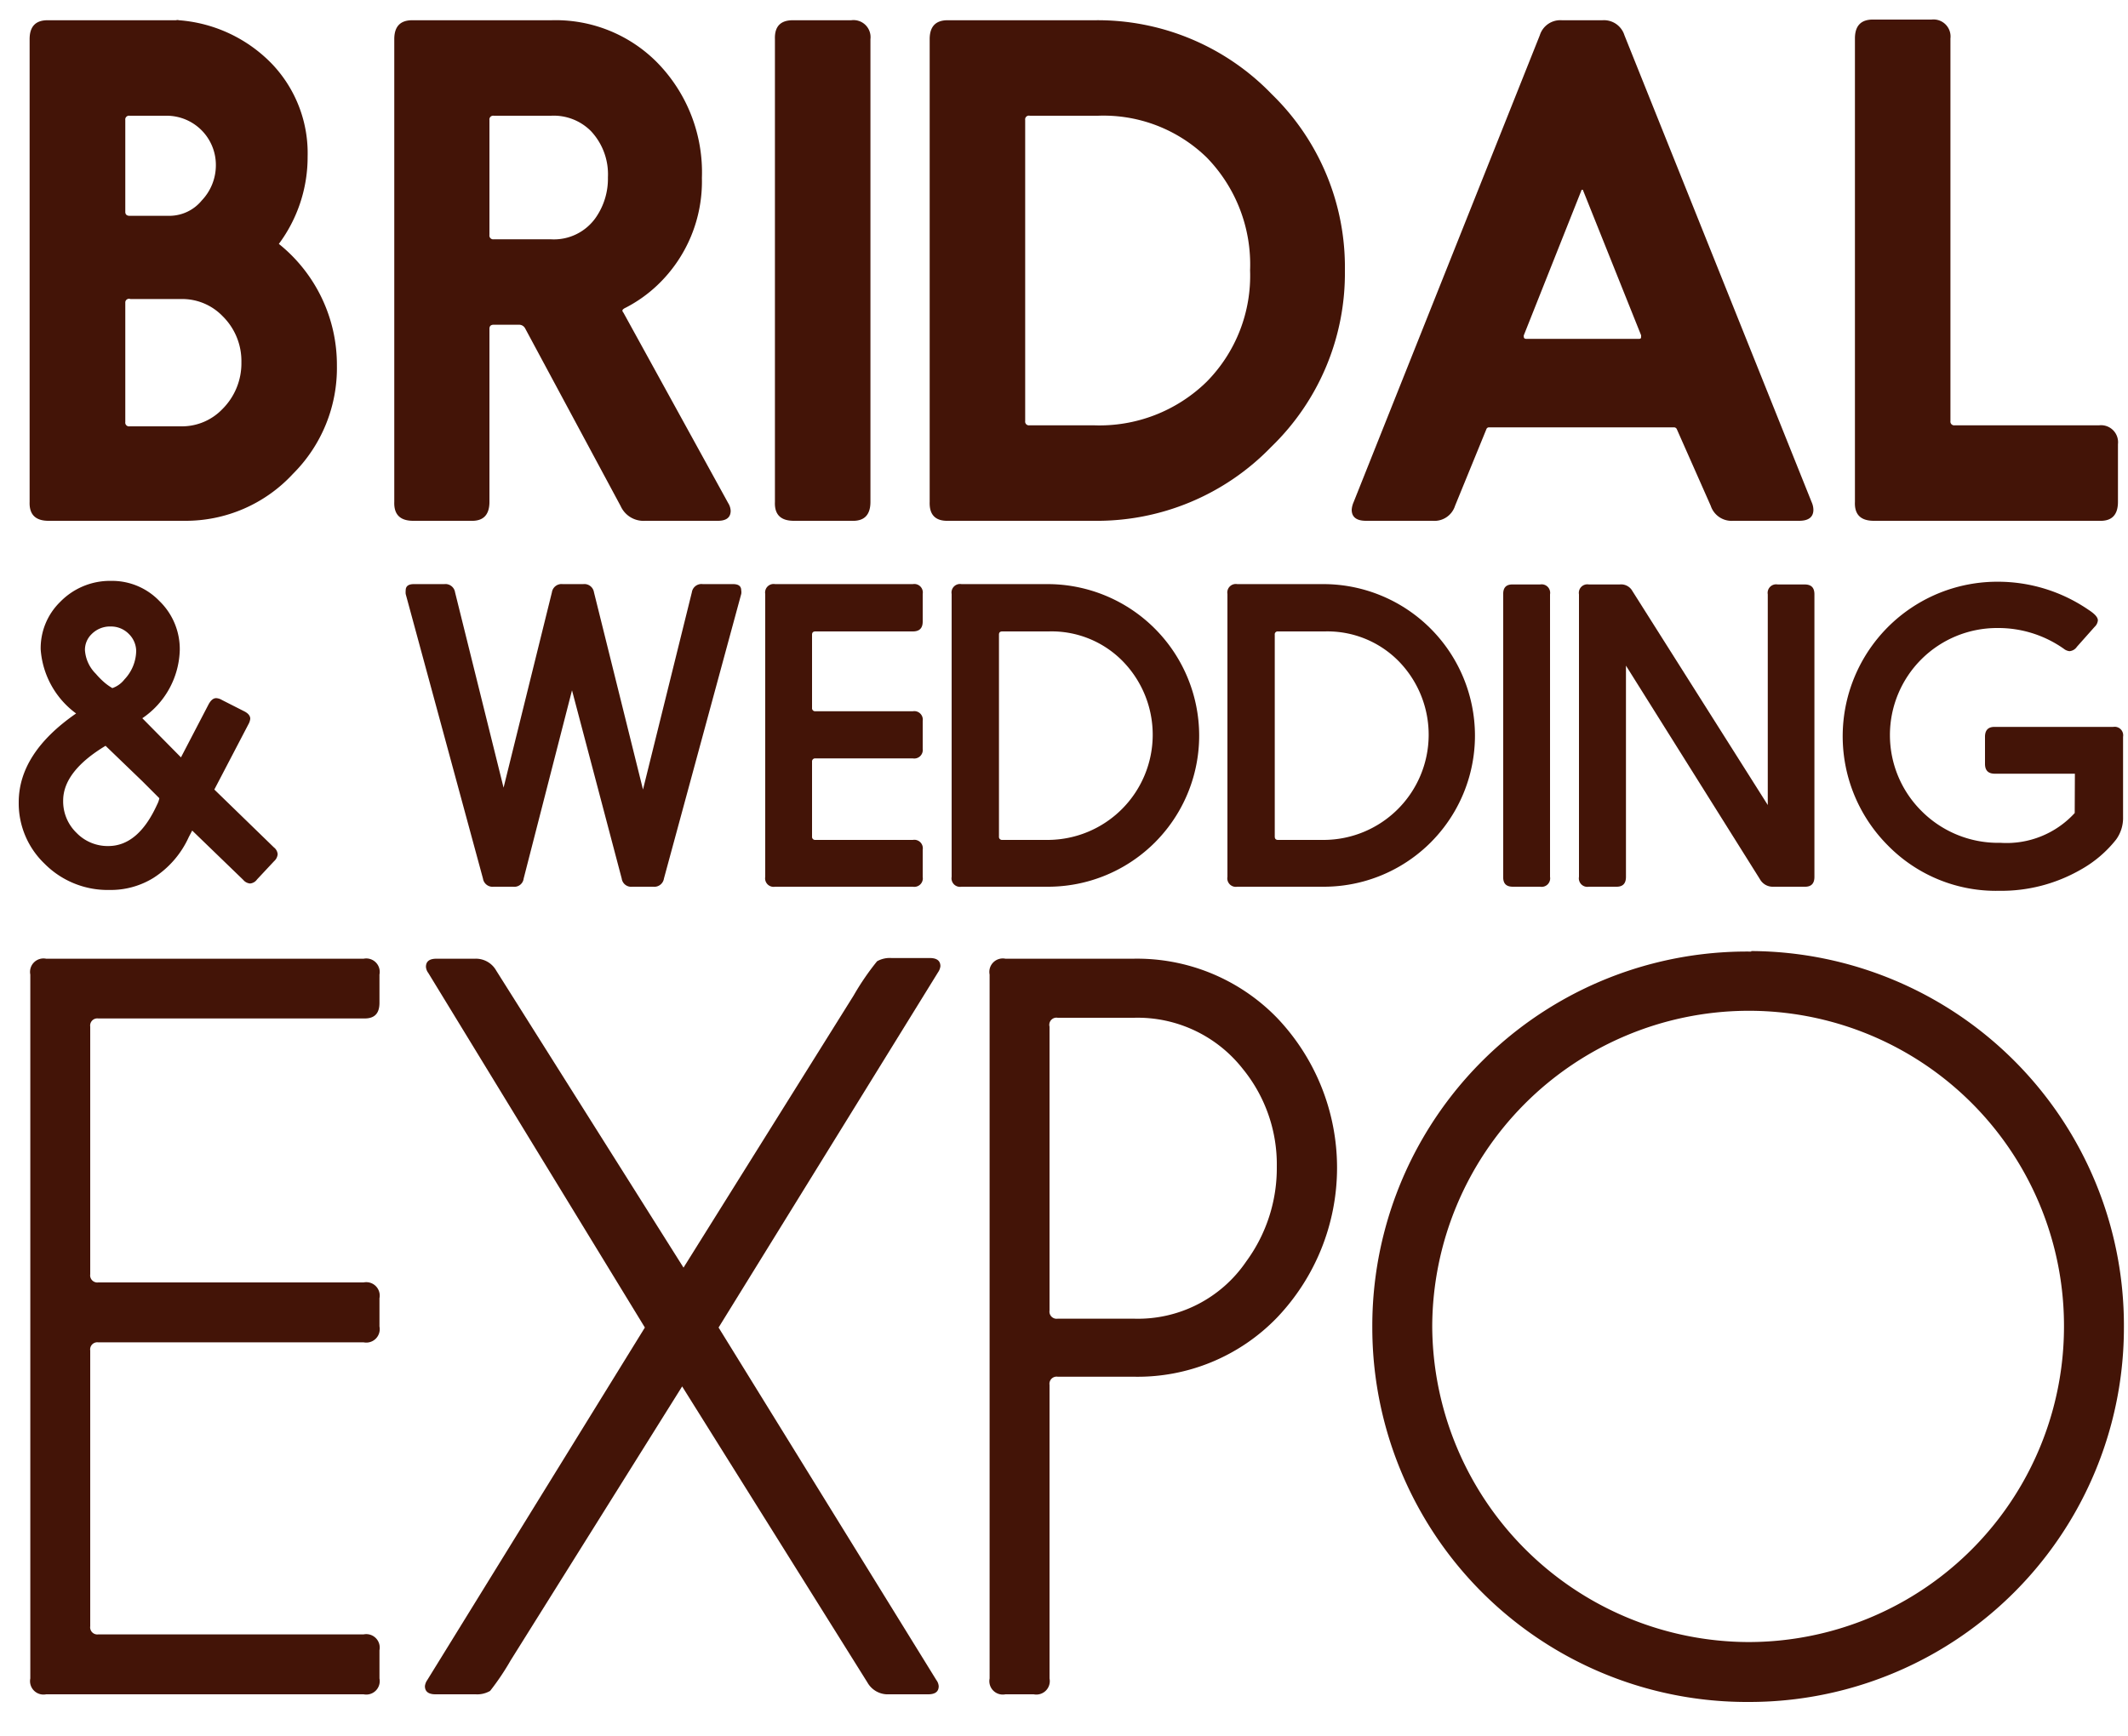 <svg id="Layer_1" data-name="Layer 1" xmlns="http://www.w3.org/2000/svg" viewBox="0 0 125 102" fill="#431407"><path class="cls-1" d="M16.38,14.33a9.11,9.11,0,0,1,3.41,7.14,8.78,8.78,0,0,1-2.58,6.37,8.58,8.58,0,0,1-6.36,2.76h-8q-1.15,0-1.11-1.11V2.3q0-1.14,1.11-1.11h7.48a.38.38,0,0,1,.19,0A8.48,8.48,0,0,1,16,3.78,7.6,7.6,0,0,1,18.07,9.2,8.55,8.55,0,0,1,16.38,14.33ZM9.8,6.8H7.61a.22.22,0,0,0-.25.25v5.4c0,.15.09.23.25.23H10a2.46,2.46,0,0,0,1.85-.9,3,3,0,0,0,.83-2.11A2.89,2.89,0,0,0,9.8,6.8Zm-2.44,11v7a.22.22,0,0,0,.25.25h3.05a3.29,3.29,0,0,0,2.39-1,3.79,3.79,0,0,0,1.13-2.76,3.7,3.7,0,0,0-1.11-2.72,3.29,3.29,0,0,0-2.41-1h-3A.22.22,0,0,0,7.36,17.75Z"/><path class="cls-1" d="M36.46,29.74,30.85,19.3a.4.4,0,0,0-.36-.22H29c-.17,0-.25.08-.25.24V29.49q0,1.16-1.11,1.11H24.27q-1.15,0-1.11-1.11V2.3q0-1.14,1.11-1.11h8.1a8.38,8.38,0,0,1,6.2,2.45,9.22,9.22,0,0,1,2.66,6.82,8.4,8.4,0,0,1-2.62,6.3,8.06,8.06,0,0,1-1.86,1.32c-.13.06-.19.12-.19.17a.22.22,0,0,0,.06.12l6.16,11.2a.93.93,0,0,1,.14.44c0,.39-.25.59-.75.59H37.9A1.47,1.47,0,0,1,36.46,29.74ZM32.37,6.8H29a.22.22,0,0,0-.25.25v6.76a.22.22,0,0,0,.25.25h3.35A3,3,0,0,0,35,12.78a4,4,0,0,0,.71-2.36,3.71,3.71,0,0,0-1-2.72A3.08,3.08,0,0,0,32.37,6.8Z"/><path class="cls-1" d="M46.63,1.19H50A1,1,0,0,1,51.13,2.3V29.49q0,1.16-1.11,1.11H46.63q-1.16,0-1.11-1.11V2.3Q45.48,1.16,46.63,1.19Z"/><path class="cls-1" d="M54.61,29.49V2.3q0-1.14,1.11-1.11h8.54A14.2,14.2,0,0,1,74.71,5.54,14.16,14.16,0,0,1,79,15.9a14.18,14.18,0,0,1-4.33,10.36A14.23,14.23,0,0,1,64.26,30.6H55.72Q54.57,30.64,54.61,29.49ZM60.22,7.05V24.74a.22.22,0,0,0,.25.25h3.79a9,9,0,0,0,6.62-2.56,8.86,8.86,0,0,0,2.55-6.55,9,9,0,0,0-2.55-6.63A8.69,8.69,0,0,0,64.49,6.8h-4A.22.22,0,0,0,60.22,7.05Z"/><path class="cls-1" d="M87.31,25.22l-1.84,4.5a1.27,1.27,0,0,1-1.32.88H80.24c-.56,0-.84-.22-.84-.65a1.33,1.33,0,0,1,.11-.44L90.45,2.07a1.26,1.26,0,0,1,1.3-.88h2.37a1.26,1.26,0,0,1,1.3.88l11,27.44a1.14,1.14,0,0,1,.1.44c0,.43-.28.65-.84.65h-3.87a1.29,1.29,0,0,1-1.32-.88l-2-4.52a.18.18,0,0,0-.17-.09H87.48A.16.16,0,0,0,87.31,25.22Zm5.57-14-3.37,8.48a.18.18,0,0,0,0,.09q0,.12.15.12h6.57c.11,0,.17,0,.17-.12s0,0,0-.09L93,11.21s0-.06-.06-.06A.07.07,0,0,0,92.88,11.21Z"/><path class="cls-1" d="M114.57,2.26V24.74a.22.22,0,0,0,.25.25h8.48a1,1,0,0,1,1.11,1.11v3.39q0,1.16-1.11,1.11H110.07q-1.16,0-1.11-1.11V2.26q0-1.14,1.11-1.11h3.39A1,1,0,0,1,114.57,2.26Z"/><path class="cls-1" d="M10.63,44.5l1.63-3.13c.13-.23.27-.35.44-.35a.74.74,0,0,1,.34.11l1.3.66c.24.12.36.27.36.44a.84.84,0,0,1-.11.33l-2,3.83,3.5,3.4a.56.56,0,0,1,.22.4.62.62,0,0,1-.21.41l-1,1.07a.56.56,0,0,1-.41.24.58.58,0,0,1-.4-.21l-3-2.9-.2.38A5.57,5.57,0,0,1,9,51.59a4.77,4.77,0,0,1-2.57.7,5.22,5.22,0,0,1-3.82-1.55,4.91,4.91,0,0,1-1.51-3.6c0-1.93,1.13-3.67,3.37-5.22a5.12,5.12,0,0,1-2.08-3.76,3.8,3.8,0,0,1,1.15-2.8,4.08,4.08,0,0,1,3-1.23,3.85,3.85,0,0,1,2.82,1.18,3.93,3.93,0,0,1,1.2,2.89,5,5,0,0,1-2.2,4ZM6.2,43.82c-1.66,1-2.49,2.08-2.49,3.22a2.57,2.57,0,0,0,.78,1.89,2.55,2.55,0,0,0,1.87.78c1.17,0,2.13-.81,2.87-2.44a1.36,1.36,0,0,0,.13-.37l-1-1Zm.4-3.39a1.53,1.53,0,0,0,.71-.51A2.49,2.49,0,0,0,8,38.25a1.43,1.43,0,0,0-.43-1,1.46,1.46,0,0,0-1.06-.44,1.52,1.52,0,0,0-1.13.45,1.28,1.28,0,0,0-.39.94,2.16,2.16,0,0,0,.64,1.39,4.59,4.59,0,0,0,.54.54A3.23,3.23,0,0,0,6.6,40.43Z"/><path class="cls-1" d="M37.77,46.39,40.64,34.8a.57.57,0,0,1,.64-.48h1.78c.32,0,.48.12.48.37a.59.59,0,0,1,0,.21L39,51.62a.57.57,0,0,1-.63.48H37.14a.56.56,0,0,1-.62-.48L33.6,40.56,30.76,51.62a.55.55,0,0,1-.62.48H29a.57.57,0,0,1-.63-.48L23.83,34.9a1.23,1.23,0,0,1,0-.21c0-.25.16-.37.48-.37h1.79a.57.57,0,0,1,.63.48l2.85,11.48L32.42,34.8a.57.57,0,0,1,.63-.48h1.21a.57.57,0,0,1,.63.48Z"/><path class="cls-1" d="M53.62,44.56H47.9a.18.18,0,0,0-.2.2v4.39a.18.18,0,0,0,.2.2h5.72a.5.5,0,0,1,.58.58v1.59a.5.5,0,0,1-.58.58H45.53a.5.5,0,0,1-.58-.58V34.9a.5.5,0,0,1,.58-.58h8.09a.5.5,0,0,1,.58.58v1.62c0,.39-.19.58-.58.58H47.9c-.13,0-.2.06-.2.19v4.3a.18.18,0,0,0,.2.2h5.72a.5.5,0,0,1,.58.57V44A.5.5,0,0,1,53.62,44.56Z"/><path class="cls-1" d="M55.9,51.52V34.9a.5.5,0,0,1,.58-.58h5.07a8.91,8.91,0,0,1,8.89,8.89,8.88,8.88,0,0,1-8.89,8.89H56.48A.5.5,0,0,1,55.9,51.52Zm3-2.17h2.67a6.18,6.18,0,0,0,4.39-10.49A5.85,5.85,0,0,0,61.6,37.1H58.88c-.14,0-.2.06-.2.19V49.15A.18.18,0,0,0,58.88,49.35Z"/><path class="cls-1" d="M72.1,51.52V34.9a.5.5,0,0,1,.58-.58h5.07a8.91,8.91,0,0,1,8.89,8.89,8.88,8.88,0,0,1-8.89,8.89H72.68A.5.5,0,0,1,72.1,51.52Zm3-2.17h2.68a6.18,6.18,0,0,0,4.39-10.49,5.87,5.87,0,0,0-4.35-1.76H75.07a.17.17,0,0,0-.19.19V49.15C74.88,49.28,74.94,49.35,75.07,49.35Z"/><path class="cls-1" d="M88.87,34.34h1.6a.5.5,0,0,1,.58.58v16.6a.5.5,0,0,1-.58.58h-1.6c-.39,0-.58-.18-.57-.58V34.92C88.29,34.52,88.48,34.33,88.87,34.34Z"/><path class="cls-1" d="M95.51,39.11V51.52c0,.4-.19.59-.58.58h-1.6a.5.5,0,0,1-.58-.58V34.92a.5.5,0,0,1,.58-.58h1.81a.76.76,0,0,1,.7.31l8,12.65V34.92a.5.5,0,0,1,.58-.58H106c.39,0,.58.18.58.58v16.6c0,.4-.19.59-.58.58h-1.83a.86.86,0,0,1-.79-.44Z"/><path class="cls-1" d="M121.88,45.46l-.32,0-.76,0h-3.62c-.39,0-.58-.19-.58-.58V43.29c0-.39.19-.59.58-.58h6.95a.5.5,0,0,1,.58.58V48a2.15,2.15,0,0,1-.41,1.33,7,7,0,0,1-2.1,1.78,9.36,9.36,0,0,1-4.77,1.23,8.89,8.89,0,0,1-6.52-2.65,9.08,9.08,0,0,1,6.42-15.51,9.41,9.41,0,0,1,5.35,1.65c.37.24.55.44.55.62a.59.59,0,0,1-.19.38L122,38a.58.58,0,0,1-.44.26.64.64,0,0,1-.33-.14,6.67,6.67,0,0,0-3.92-1.22,6.29,6.29,0,0,0-4.45,10.74,6.35,6.35,0,0,0,4.65,1.88,5.42,5.42,0,0,0,4.36-1.75Z"/><path class="cls-1" d="M21.36,78.87H5.77a.42.42,0,0,0-.47.48v16.2a.42.42,0,0,0,.47.48H21.36a.79.79,0,0,1,.93.93v1.66a.79.79,0,0,1-.93.93H2.71a.79.79,0,0,1-.93-.93V57.26a.79.79,0,0,1,.93-.93H21.36a.79.79,0,0,1,.93.93v1.66c0,.63-.29.94-.93.92H5.77a.42.42,0,0,0-.47.48V74.87a.42.42,0,0,0,.47.48H21.36a.79.79,0,0,1,.93.93v1.66A.79.79,0,0,1,21.36,78.87Z"/><path class="cls-1" d="M40.07,81.46,30,97.55a14.79,14.79,0,0,1-1.21,1.8,1.5,1.5,0,0,1-.85.2H25.58c-.41,0-.62-.16-.62-.48a.79.79,0,0,1,.14-.36L37.88,78,25.16,57.17a.69.69,0,0,1-.14-.36c0-.32.2-.48.62-.48h2.25a1.37,1.37,0,0,1,1.26.7l11,17.45,10-16a15.2,15.2,0,0,1,1.37-2,1.51,1.51,0,0,1,.85-.19h2.25c.41,0,.62.16.62.48a.79.79,0,0,1-.14.36L42.21,78,55,98.71a.69.69,0,0,1,.14.36c0,.32-.2.48-.62.48h-2.3a1.37,1.37,0,0,1-1.27-.7Z"/><path class="cls-1" d="M61.65,81.37V98.62a.79.79,0,0,1-.93.93H59.06a.79.79,0,0,1-.93-.93V57.26a.79.79,0,0,1,.93-.93h7.49A11.46,11.46,0,0,1,75,59.79,12.76,12.76,0,0,1,75,77.43a11.38,11.38,0,0,1-8.41,3.46H62.13A.42.42,0,0,0,61.65,81.37Zm0-21.05V77a.42.42,0,0,0,.48.48H66.6a7.69,7.69,0,0,0,6.61-3.37A9.26,9.26,0,0,0,75,68.54a8.87,8.87,0,0,0-2-5.74,7.85,7.85,0,0,0-6.39-3H62.13A.42.42,0,0,0,61.65,60.32Z"/><path class="cls-1" d="M102.87,55.88a22,22,0,0,1,21.89,22.06A22,22,0,0,1,102.7,100,22,22,0,0,1,80.61,78a22,22,0,0,1,22.26-22.09Zm-.31,3.51A18.61,18.61,0,0,0,84.13,77.91,18.64,18.64,0,0,0,102.7,96.48a18.54,18.54,0,0,0,18.54-18.54,18.51,18.51,0,0,0-18.68-18.55Z"/></svg>